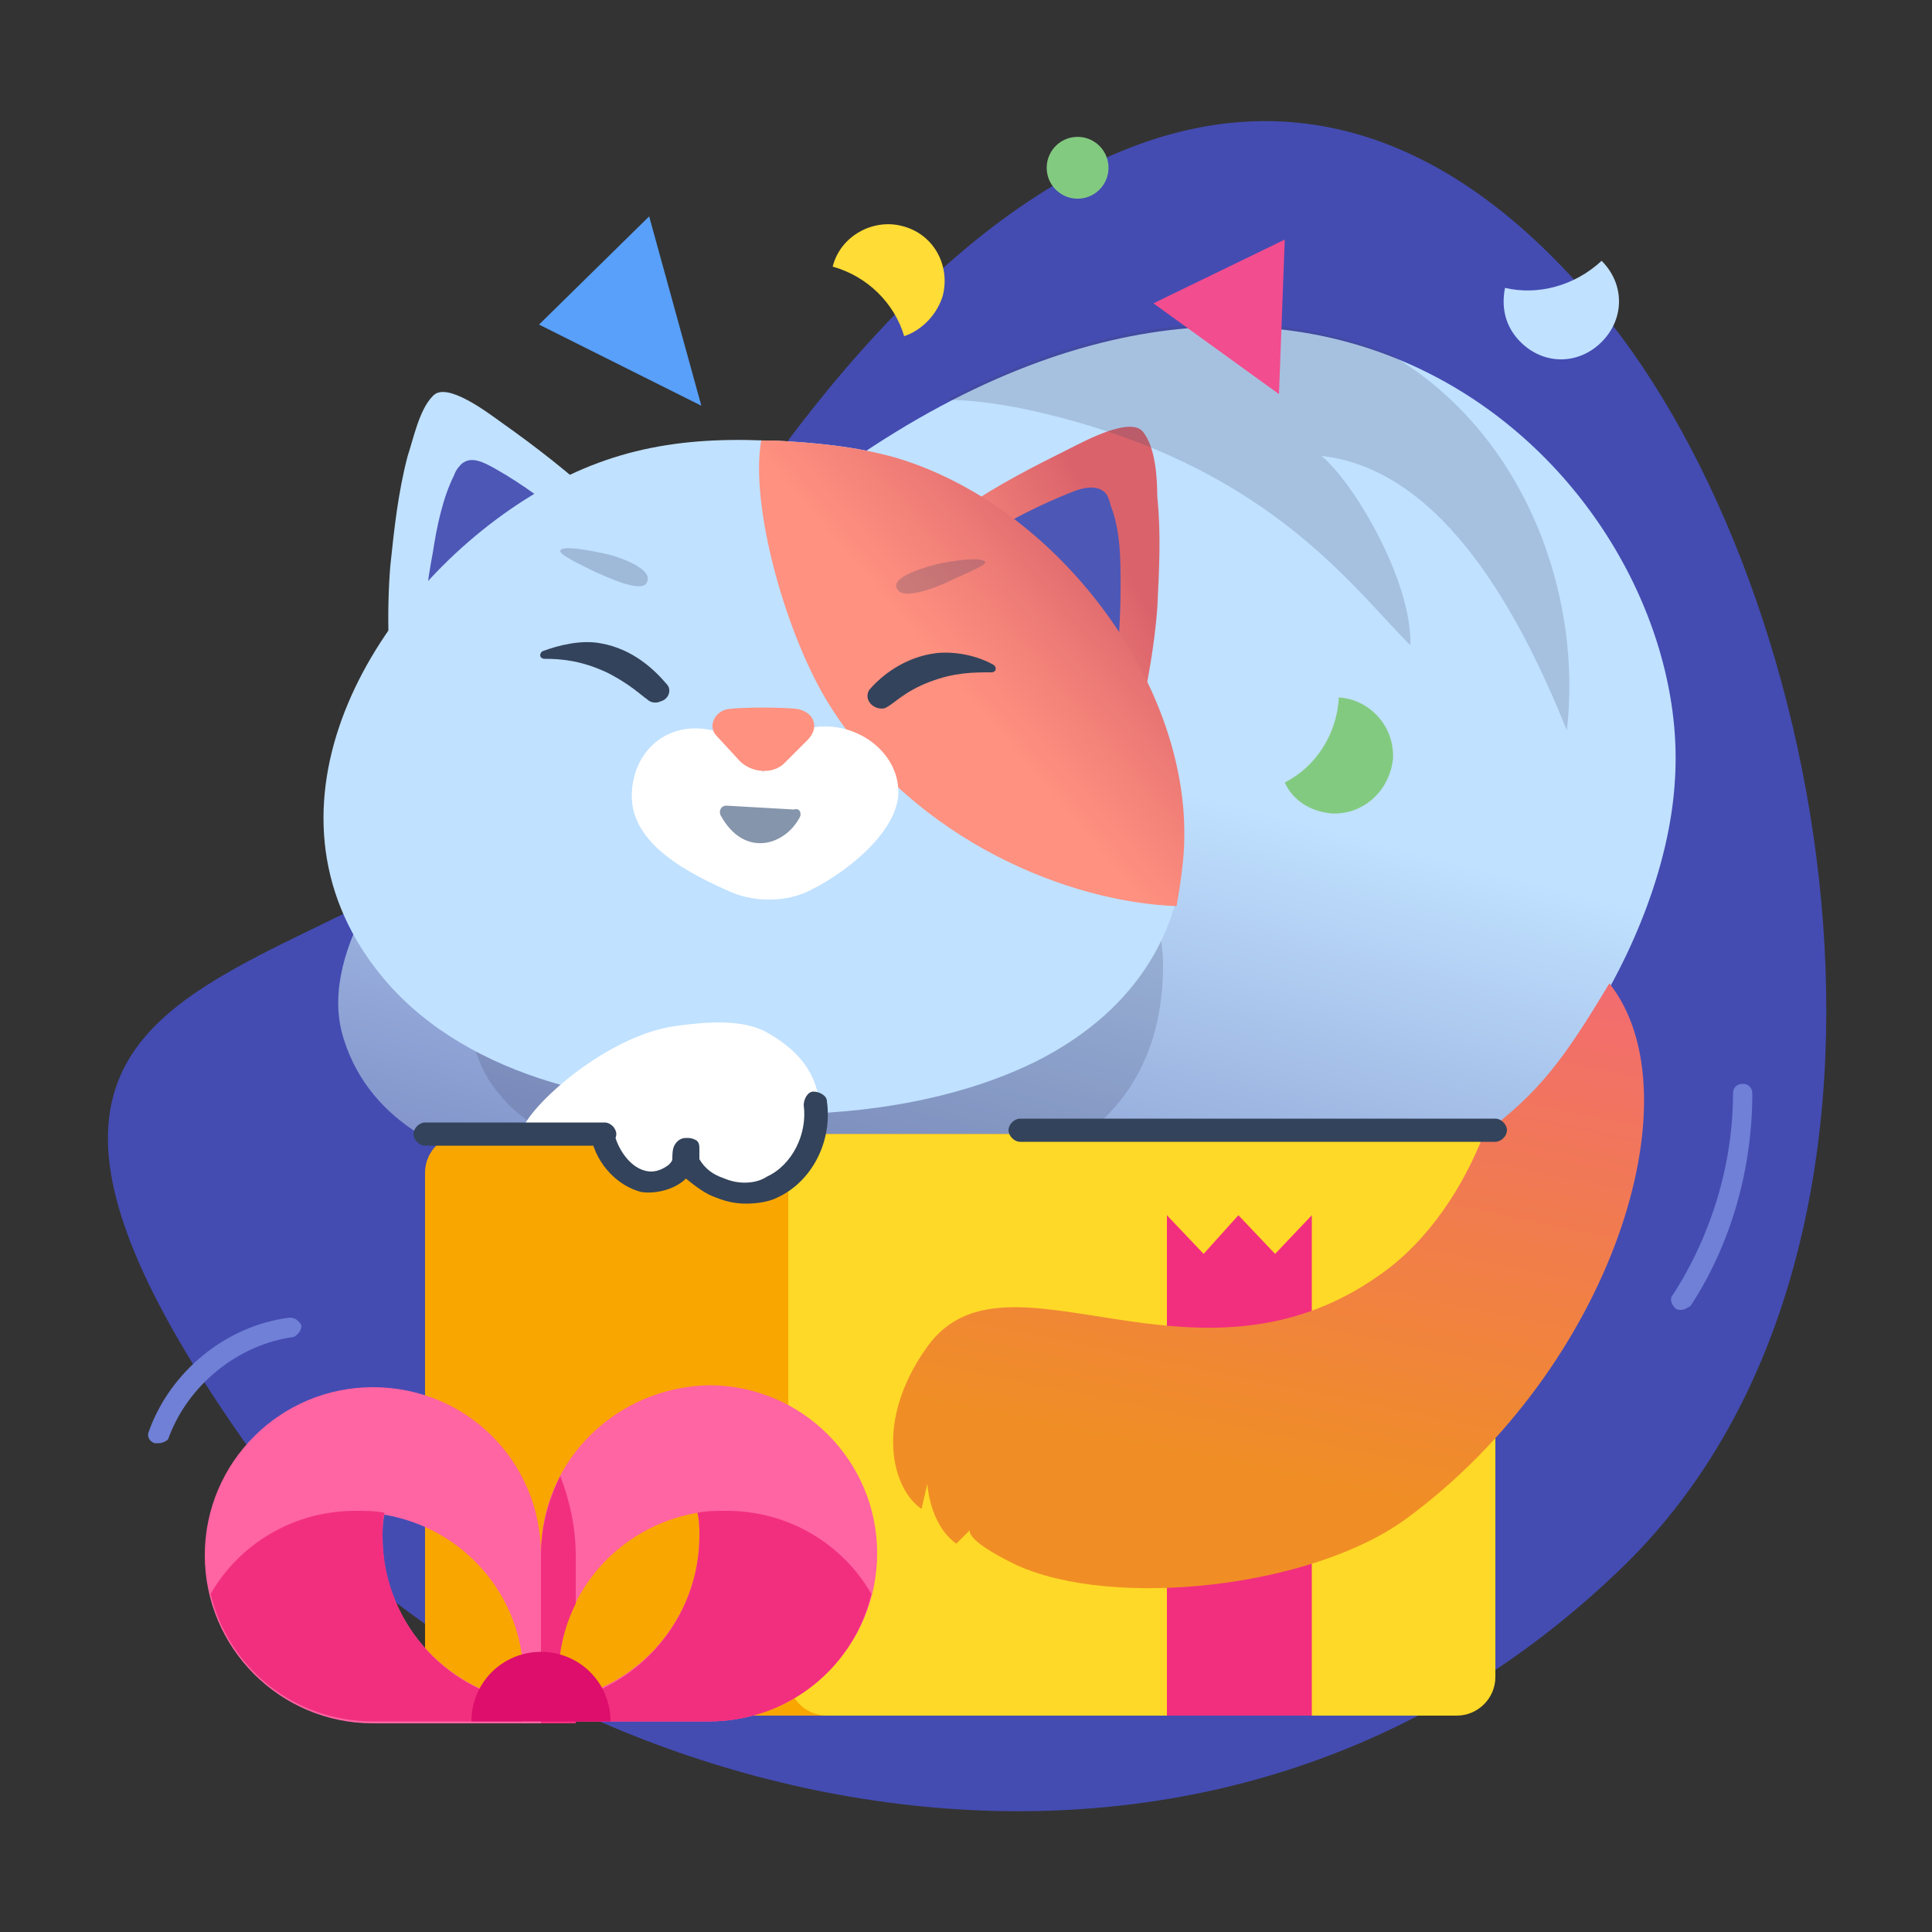<svg width="185" height="185" viewBox="0 0 185 185" fill="none" xmlns="http://www.w3.org/2000/svg">
<rect x="0" y="0" width="185" height="185" fill="#333333" stroke="none"/>
<path fill-rule="evenodd" clip-rule="evenodd" d="M155.583 149.85C186.848 119.14 175.748 56.795 153.178 29.6C123.948 -5.735 89.538 13.69 61.418 64.01C41.253 100.27 -17.392 82.695 25.898 141.525C45.693 168.35 110.998 193.325 155.583 149.85Z" fill="#444CB2"/>
<path d="M65.302 113.22C65.302 113.22 38.107 115.995 32.927 99.53C27.932 84.175 58.642 59.94 81.397 44.215C128.572 11.655 162.057 47.545 160.392 74.555C159.467 91.575 144.852 111.555 134.862 112.665C120.987 114.145 94.162 125.985 94.162 125.985L56.977 119.14L65.302 113.22Z" fill="url(#paint0_linear_6701_29611)"/>
<path opacity="0.2" d="M111.37 92.13C111.555 111.185 93.424 113.96 85.84 114.515C78.254 115.255 70.484 113.96 63.084 112.295C57.164 110.815 51.059 108.78 47.914 104.895C44.955 101.565 44.77 97.31 44.77 93.24C44.77 87.135 45.325 80.845 49.209 75.48C52.355 71.04 57.349 67.71 62.715 64.75C69.004 61.235 71.594 59.57 79.18 61.975C89.909 65.305 111.185 78.81 111.37 92.13Z" fill="#3C4368"/>
<path d="M125.614 112.295V160.58C125.614 162.615 123.949 164.28 121.914 164.28H44.399C42.364 164.28 40.699 162.615 40.699 160.58V112.295C40.699 110.26 42.364 108.595 44.399 108.595H121.914C123.949 108.595 125.614 110.26 125.614 112.295Z" fill="#F9A600"/>
<path d="M143.19 112.295V160.58C143.19 162.615 141.525 164.28 139.49 164.28H79.18C77.145 164.28 75.481 162.615 75.481 160.58V112.295C75.481 110.26 77.145 108.595 79.18 108.595H139.49C141.525 108.595 143.19 110.26 143.19 112.295Z" fill="#FFD927"/>
<path d="M125.613 116.365L122.098 120.065L118.583 116.365L115.253 120.065L111.738 116.365V164.28H125.613V116.365Z" fill="#F22F7E"/>
<path d="M63.272 54.945C63.457 54.02 62.347 52.91 61.792 52.355C60.312 50.875 58.832 49.21 57.352 47.915C54.577 45.325 51.247 42.735 48.102 40.515C46.807 39.59 42.737 36.445 41.442 37.925C40.147 39.22 39.592 41.995 39.037 43.66C38.112 47.175 37.742 50.69 37.372 54.205C37.002 58.83 37.187 63.64 37.742 68.265C37.927 69.745 37.742 71.225 38.112 72.52L63.272 54.945Z" fill="#C0E1FF"/>
<path d="M44.219 44.4C45.144 43.66 46.254 44.215 47.549 44.955C50.139 46.435 52.359 48.1 54.579 49.95C55.874 51.06 57.169 52.17 58.464 53.28C59.019 53.835 59.574 54.39 60.129 55.13C61.794 57.165 57.539 58.275 56.429 58.83C54.024 59.94 52.174 61.79 50.324 63.455C48.844 64.75 47.364 65.86 45.884 66.97C44.959 67.71 41.444 70.485 40.704 68.265C40.334 67.34 40.519 66.23 40.519 65.305C40.519 64.195 40.519 62.9 40.519 61.79C40.519 58.83 40.889 55.87 41.444 52.91C41.814 50.505 42.369 47.73 43.479 45.51C43.664 44.955 44.034 44.585 44.219 44.4Z" fill="#4D57B6"/>
<path d="M113.407 80.105C113.592 65.12 101.197 48.47 85.842 43.845C81.957 42.735 77.887 42.365 74.002 42.18H73.817H73.632H73.447H73.262C64.197 41.81 57.167 43.29 49.582 48.285C34.782 58.09 23.682 78.255 36.817 93.795C40.887 98.605 46.622 101.75 52.727 103.6C66.787 107.855 86.027 108.225 99.347 101.565C109.152 96.57 113.407 88.615 113.407 80.105Z" fill="#C0E1FF"/>
<path d="M85.285 54.575C85.285 53.65 86.58 52.725 87.135 52.355C88.8 51.06 90.65 49.765 92.315 48.655C95.46 46.435 99.16 44.585 102.49 42.92C103.97 42.18 108.41 39.775 109.52 41.44C110.63 42.92 110.815 45.695 110.815 47.545C111.185 51.06 111 54.575 110.815 58.275C110.445 62.9 109.52 67.525 108.225 72.15C107.855 73.63 107.855 75.11 107.115 76.405L85.285 54.575Z" fill="url(#paint1_linear_6701_29611)"/>
<path d="M105.824 47.175C105.084 46.435 103.789 46.62 102.494 47.175C99.719 48.285 97.129 49.58 94.724 51.06C93.244 51.985 91.764 52.725 90.284 53.835C89.544 54.39 88.989 54.76 88.249 55.315C86.214 56.98 90.284 58.83 91.394 59.57C93.429 61.05 95.094 63.085 96.759 65.12C98.054 66.6 99.164 68.08 100.644 69.375C101.569 70.115 104.529 73.445 105.639 71.41C106.194 70.485 106.194 69.375 106.194 68.45C106.379 67.34 106.564 66.045 106.749 64.935C107.119 61.975 107.304 59.015 107.304 56.055C107.304 53.65 107.304 50.875 106.379 48.47C106.194 47.73 106.009 47.36 105.824 47.175Z" fill="#4D57B6"/>
<path d="M113.406 80.105C113.591 65.12 101.196 48.47 85.841 43.845C81.956 42.735 77.886 42.365 74.001 42.18H73.816H73.631H73.446H73.261C73.076 42.18 73.076 42.18 72.891 42.18C71.781 48.47 75.296 61.05 79.551 67.71C87.691 80.475 102.306 86.395 112.666 86.765C113.036 84.545 113.406 82.325 113.406 80.105Z" fill="url(#paint2_linear_6701_29611)"/>
<path fill-rule="evenodd" clip-rule="evenodd" d="M63.269 67.155C64.009 66.97 64.379 66.045 63.824 65.49C62.714 64.195 60.679 62.16 57.534 61.605C55.684 61.235 53.464 61.79 51.984 62.345C51.614 62.53 51.614 63.085 52.169 63.085C53.834 63.085 55.684 63.27 58.089 64.38C60.309 65.49 61.419 66.6 61.974 66.97C62.344 67.34 62.899 67.34 63.269 67.155Z" fill="#33435B"/>
<path fill-rule="evenodd" clip-rule="evenodd" d="M83.806 67.71C83.066 67.34 82.881 66.6 83.251 66.045C84.361 64.75 86.581 62.9 89.726 62.53C91.761 62.345 93.796 62.9 95.091 63.64C95.461 63.825 95.461 64.38 94.906 64.38C93.241 64.38 91.391 64.38 88.986 65.305C86.581 66.23 85.656 67.34 84.916 67.71C84.731 67.895 84.176 67.895 83.806 67.71Z" fill="#33435B"/>
<path opacity="0.25" d="M56.981 54.76C55.871 54.205 53.466 53.095 53.651 52.725C53.836 52.17 56.611 52.725 58.276 53.095C59.016 53.28 62.531 54.39 61.976 55.685C61.606 56.98 57.906 55.13 56.981 54.76Z" fill="#3C4368"/>
<path opacity="0.25" d="M90.835 55.685C91.945 55.13 94.35 54.205 94.35 53.835C94.165 53.28 91.39 53.65 89.725 54.02C88.985 54.205 85.47 55.13 85.84 56.24C86.21 57.72 90.095 56.055 90.835 55.685Z" fill="#3C4368"/>
<path d="M86.026 75.85C86.026 72.335 82.696 69.56 78.996 69.56C76.036 69.56 73.631 71.41 73.076 74C71.966 71.595 69.561 69.745 66.601 69.745C62.901 69.745 60.496 72.705 60.496 76.22C60.496 80.845 65.861 83.62 70.116 85.47C72.336 86.395 75.296 86.395 77.516 85.285C81.956 83.065 86.026 79.18 86.026 75.85Z" fill="white"/>
<path d="M70.856 72.89L68.636 70.485C67.711 69.56 68.451 68.08 69.746 67.895C71.041 67.71 75.111 67.71 76.406 67.895C78.071 68.265 78.441 69.745 77.331 70.855L75.111 73.075C74.001 74.185 71.966 74 70.856 72.89Z" fill="#FF9180"/>
<path d="M76.588 78.255C75.108 81.03 71.223 82.14 69.003 78.07C68.818 77.7 69.003 77.145 69.558 77.145L76.033 77.515C76.588 77.33 76.773 77.885 76.588 78.255Z" fill="#8595AB"/>
<path d="M58.092 108.595C58.092 110.445 59.387 111.37 60.312 111.925C61.422 112.665 65.307 112.665 64.937 109.89C65.862 111.37 66.972 112.85 68.822 113.22C70.487 113.59 74.372 114.33 76.407 111.74C78.997 108.41 80.107 102.675 73.632 98.975C71.227 97.495 67.527 97.865 64.752 98.235C57.722 99.16 49.767 106.745 49.952 108.595H58.092Z" fill="white"/>
<path d="M71.41 115.255C70.485 115.255 69.56 115.07 68.635 114.7C67.525 114.33 66.6 113.59 65.675 112.85L65.49 113.035C64.38 113.96 62.715 114.33 61.42 114.145C59.2 113.59 57.165 111.555 56.61 108.965C56.425 108.41 56.795 107.67 57.535 107.67C58.09 107.485 58.83 107.855 58.83 108.595C59.2 110.075 60.31 111.74 61.79 112.11C62.53 112.295 63.27 112.11 64.01 111.555C64.195 111.37 64.38 111.185 64.38 111C64.38 110.63 64.38 110.075 64.565 109.705C64.75 109.335 65.12 108.965 65.675 108.965C66.045 108.965 66.23 108.965 66.6 109.15C66.97 109.335 66.97 109.705 66.97 110.075C66.97 110.445 66.97 110.63 66.97 111C67.525 111.925 68.265 112.48 69.375 112.85C70.67 113.405 72.335 113.405 73.445 112.665C75.85 111.555 77.33 108.595 76.96 105.82C76.96 105.265 77.33 104.525 77.885 104.525C78.44 104.525 79.18 104.895 79.18 105.45C79.735 109.335 77.7 113.22 74.37 114.7C73.63 115.07 72.52 115.255 71.41 115.255Z" fill="#33435B"/>
<path opacity="0.2" d="M133.013 33.855C121.543 29.415 107.113 29.6 90.648 38.295C93.608 38.295 98.048 38.85 104.708 40.885C122.653 46.435 129.868 56.61 135.048 61.79C135.233 55.685 129.683 46.25 126.538 43.66C138.378 44.955 145.778 59.385 150.033 69.93C151.513 57.35 146.333 41.625 133.013 33.855Z" fill="#3C4368"/>
<path d="M142.08 108.595C140.23 113.405 136.9 118.77 132.09 122.1C114.33 134.68 96.385 118.4 88.799 128.945C83.62 136.16 85.469 142.635 88.245 144.485L88.799 142.08C88.799 142.08 88.984 145.965 91.575 147.815L92.87 146.52C92.87 146.52 92.314 147.445 97.309 149.85C106.56 154.105 125.615 152.07 134.68 145.41C154.29 130.98 162.615 104.895 154.105 94.165C149.665 101.565 147.445 104.525 142.08 108.595Z" fill="url(#paint3_linear_6701_29611)"/>
<path fill-rule="evenodd" clip-rule="evenodd" d="M51.801 164.835V148.74C51.801 139.86 59.016 132.83 67.896 132.645C76.776 132.645 83.991 139.86 83.991 148.74C83.991 157.62 76.776 164.835 67.896 164.835H51.801ZM66.786 144.855C59.201 146.15 53.466 152.625 53.466 160.58V162.8C61.051 161.69 66.971 155.03 66.971 147.075C66.971 146.335 66.971 145.595 66.786 144.855Z" fill="#FF64A3"/>
<path d="M66.972 147.075C66.972 146.335 66.972 145.595 66.787 144.855C67.712 144.67 68.637 144.67 69.562 144.67C75.482 144.67 80.662 147.815 83.437 152.625C81.772 159.655 75.482 164.835 67.897 164.835H53.652V162.985C61.052 161.69 66.972 155.03 66.972 147.075Z" fill="#F22F7E"/>
<path fill-rule="evenodd" clip-rule="evenodd" d="M19.609 148.925C19.609 140.045 26.824 132.83 35.704 132.83C44.584 132.83 51.799 139.86 51.799 148.925V165.02H35.704C26.824 165.02 19.609 157.805 19.609 148.925ZM36.628 147.26C36.628 155.215 42.548 161.69 50.133 162.985V160.765C50.133 152.81 44.398 146.335 36.813 145.04C36.628 145.78 36.628 146.52 36.628 147.26Z" fill="#FF64A3"/>
<path d="M36.633 147.075C36.633 146.335 36.633 145.595 36.818 144.855C35.893 144.67 34.968 144.67 34.043 144.67C28.123 144.67 22.943 147.815 20.168 152.625C21.833 159.655 28.123 164.835 35.708 164.835H49.953V162.985C42.368 161.69 36.633 155.03 36.633 147.075Z" fill="#F22F7E"/>
<path d="M55.131 162.615C54.576 162.8 54.021 162.985 53.466 162.985V160.765C53.466 158.175 54.021 155.77 55.131 153.55V148.925C55.131 146.335 54.576 143.745 53.651 141.34C52.541 143.56 51.801 146.15 51.801 148.925V165.02H55.131V162.615Z" fill="#F22F7E"/>
<path d="M58.461 164.835C58.461 161.135 55.501 158.175 51.801 158.175C48.101 158.175 45.141 161.135 45.141 164.835H58.461Z" fill="#DD0E6C"/>
<path fill-rule="evenodd" clip-rule="evenodd" d="M145.594 32.745C147.814 34.965 151.144 34.965 153.364 32.745C155.584 30.525 155.584 27.195 153.364 24.975C150.774 27.38 147.259 28.305 144.114 27.565C143.744 29.415 144.114 31.265 145.594 32.745Z" fill="#C0E1FF"/>
<ellipse cx="103.187" cy="16.066" rx="2.96" ry="2.96" transform="rotate(-3.197 103.187 16.066)" fill="#83CA81"/>
<path fill-rule="evenodd" clip-rule="evenodd" d="M110.445 29.045L122.47 37.74L123.025 22.94L110.445 29.045Z" fill="#F24D8E"/>
<path fill-rule="evenodd" clip-rule="evenodd" d="M90.279 28.305C89.724 30.155 88.244 31.635 86.579 32.19C85.654 29.045 83.064 26.455 79.734 25.53C80.474 22.57 83.619 20.905 86.394 21.645C89.354 22.385 91.019 25.345 90.279 28.305Z" fill="#FFDC36"/>
<path fill-rule="evenodd" clip-rule="evenodd" d="M62.162 20.72L51.617 31.08L67.157 38.85L62.162 20.72Z" fill="#58A0FA"/>
<path fill-rule="evenodd" clip-rule="evenodd" d="M127.463 77.885C125.428 77.7 123.763 76.59 123.023 74.925C125.983 73.445 128.018 70.3 128.203 66.785C131.163 66.97 133.568 69.56 133.383 72.705C133.013 75.85 130.423 78.07 127.463 77.885Z" fill="#83CA81"/>
<path d="M160.949 125.43C160.764 125.43 160.579 125.43 160.394 125.245C160.024 124.875 159.839 124.32 160.209 123.95C163.909 118.215 165.944 111.37 165.944 104.71C165.944 104.155 166.314 103.785 166.869 103.785C167.424 103.785 167.794 104.155 167.794 104.71C167.794 111.925 165.759 119.14 161.874 125.06C161.504 125.245 161.319 125.43 160.949 125.43Z" fill="#6F80D6"/>
<path d="M15.17 138.195C14.985 138.195 14.985 138.195 14.8 138.195C14.245 138.01 14.06 137.455 14.245 137.085C16.28 131.35 21.645 126.91 27.75 126.17C28.305 126.17 28.675 126.54 28.86 126.91C28.86 127.465 28.49 127.835 28.12 128.02C22.755 128.76 17.945 132.645 16.095 137.825C15.91 138.01 15.54 138.195 15.17 138.195Z" fill="#6F80D6"/>
<path d="M143.19 109.335H97.68C97.125 109.335 96.57 108.78 96.57 108.225C96.57 107.67 97.125 107.115 97.68 107.115H143.19C143.745 107.115 144.3 107.67 144.3 108.225C144.3 108.78 143.745 109.335 143.19 109.335Z" fill="#33435B"/>
<path d="M57.905 109.705H40.7C40.145 109.705 39.59 109.15 39.59 108.595C39.59 108.04 40.145 107.485 40.7 107.485H57.905C58.46 107.485 59.015 108.04 59.015 108.595C59.015 109.15 58.46 109.705 57.905 109.705Z" fill="#33435B"/>
<defs>
<linearGradient id="paint0_linear_6701_29611" x1="72.086" y1="64.925" x2="57.867" y2="119.578" gradientUnits="userSpaceOnUse">
<stop stop-color="#C0E1FF"/>
<stop offset="1" stop-color="#7C8CC5"/>
</linearGradient>
<linearGradient id="paint1_linear_6701_29611" x1="93.921" y1="98.192" x2="128.409" y2="79.738" gradientUnits="userSpaceOnUse">
<stop offset="0.364" stop-color="#FF9180"/>
<stop offset="0.599" stop-color="#EF7D77"/>
<stop offset="0.845" stop-color="#DA636B"/>
</linearGradient>
<linearGradient id="paint2_linear_6701_29611" x1="94.399" y1="91.847" x2="125.493" y2="65.39" gradientUnits="userSpaceOnUse">
<stop offset="0.364" stop-color="#FF9180"/>
<stop offset="0.599" stop-color="#EF7D77"/>
<stop offset="0.845" stop-color="#DA636B"/>
</linearGradient>
<linearGradient id="paint3_linear_6701_29611" x1="96.777" y1="83.532" x2="84.906" y2="141.228" gradientUnits="userSpaceOnUse">
<stop stop-color="#F26D6F"/>
<stop offset="0.875" stop-color="#F08E25"/>
</linearGradient>
</defs>
</svg>
